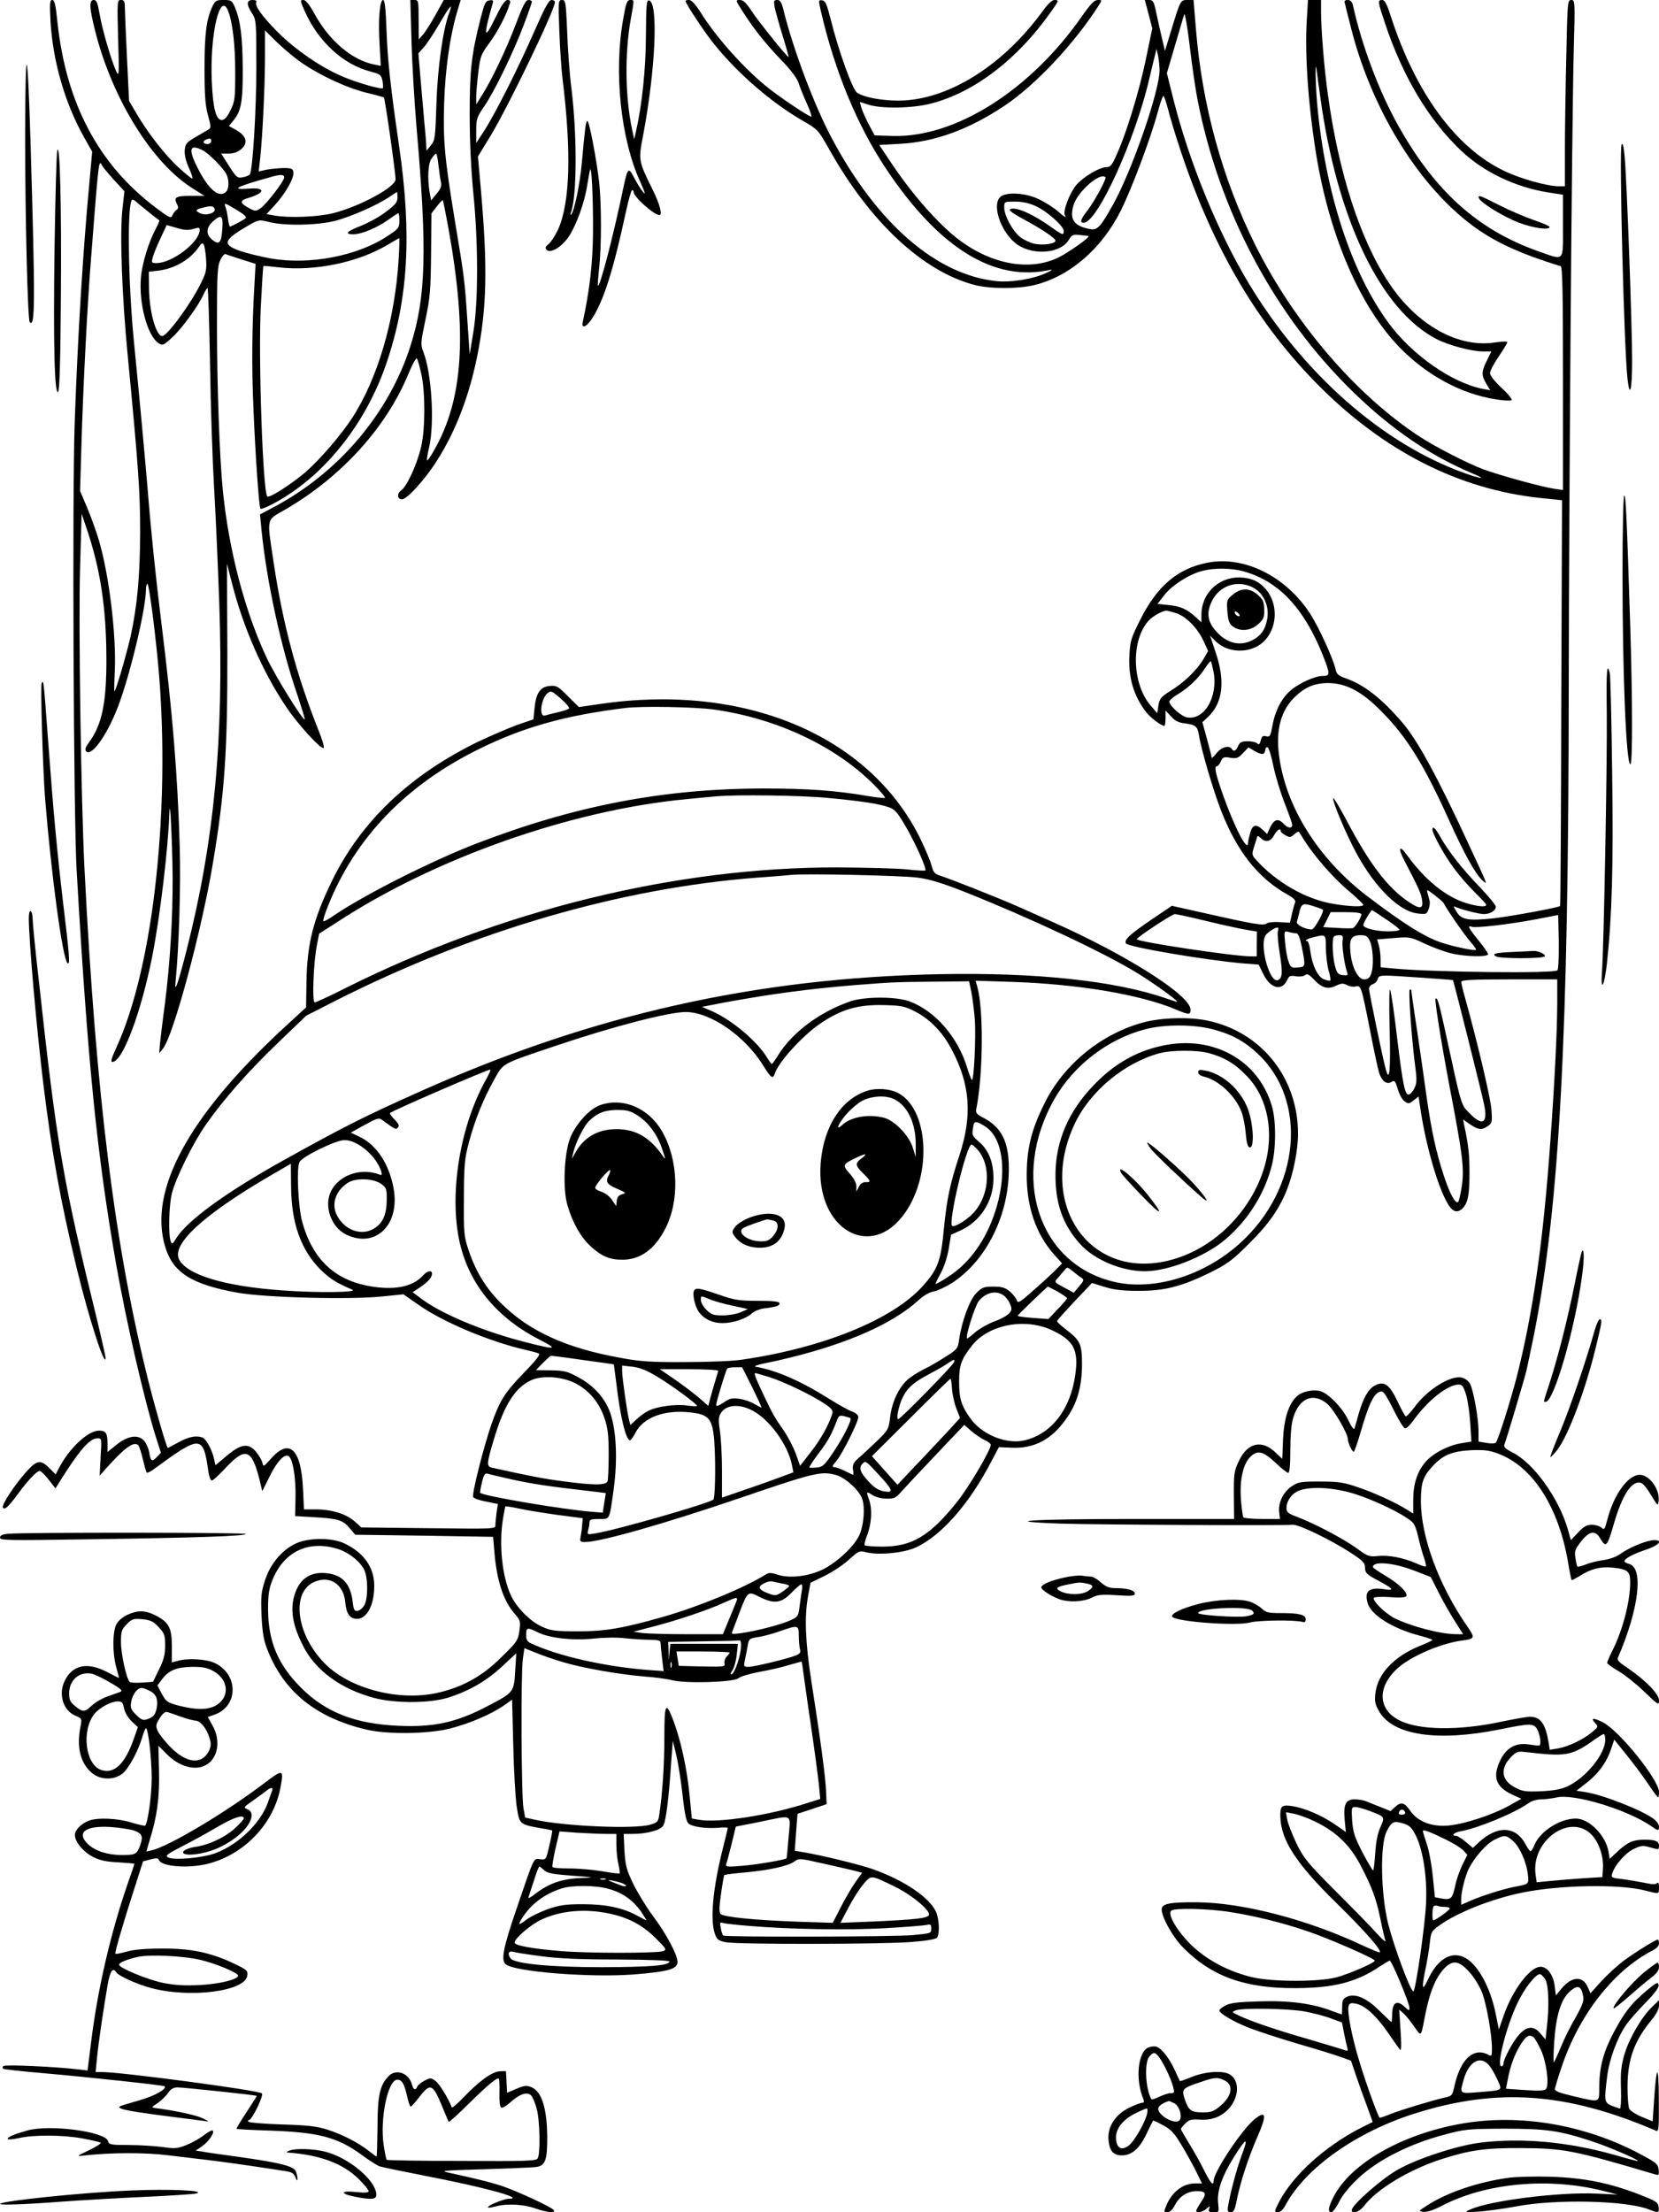 <?xml version="1.0" standalone="no"?>
<!DOCTYPE svg PUBLIC "-//W3C//DTD SVG 20010904//EN"
 "http://www.w3.org/TR/2001/REC-SVG-20010904/DTD/svg10.dtd">
<svg version="1.0" xmlns="http://www.w3.org/2000/svg"
 width="864pt" height="1152pt" viewBox="0 0 864 1152"
 preserveAspectRatio="xMidYMid meet">

<g transform="translate(0,1152) scale(0.1,-0.1)"
fill="#000000" stroke="none">
<path d="M263 11408 c13 -211 76 -428 176 -605 l41 -73 -14 -157 c-34 -360
-61 -802 -77 -1252 -13 -376 -6 -2051 10 -2331 59 -1021 106 -1483 207 -2060
53 -300 148 -711 208 -900 l24 -75 -21 -22 c-25 -28 -33 -23 -40 25 -4 21 -16
48 -28 61 -31 33 -86 24 -144 -24 l-45 -36 0 40 c0 59 -8 71 -45 71 -57 0
-156 -93 -209 -197 l-16 -31 -35 35 c-43 43 -64 39 -117 -20 -60 -67 -131
-174 -123 -187 9 -15 28 2 78 70 52 71 98 120 114 120 6 0 28 -21 47 -46 l35
-45 14 23 c107 172 163 238 204 238 23 0 23 0 17 -97 l-5 -98 26 30 c102 115
152 152 175 129 5 -5 16 -38 24 -73 8 -34 17 -66 20 -69 4 -3 19 4 34 15 248
182 260 182 287 -9 4 -27 12 -48 18 -48 6 0 40 31 76 70 99 105 132 93 171
-59 l16 -66 40 80 c43 86 85 125 104 95 19 -30 31 -117 29 -210 l-2 -95 104
-6 c120 -7 146 -15 182 -59 l27 -32 359 -5 359 -6 7 -81 c12 -147 47 -253 105
-319 30 -35 32 -40 25 -89 -7 -50 -12 -58 -94 -138 -100 -100 -205 -157 -335
-186 -204 -44 -457 23 -586 155 -150 153 -175 375 -49 425 79 32 148 -15 157
-106 5 -61 24 -88 62 -88 51 0 89 73 89 170 1 98 -55 176 -158 224 -66 30
-188 29 -253 -3 -71 -34 -131 -106 -158 -191 -20 -61 -22 -85 -18 -183 4 -84
11 -127 28 -171 85 -223 252 -359 515 -422 110 -27 325 -24 440 5 100 26 211
73 278 119 l44 31 6 -237 c3 -130 11 -274 18 -319 14 -93 14 -93 123 -113 33
-5 60 -11 62 -12 1 -2 -5 -37 -15 -78 -17 -75 -17 -75 -47 -72 -37 4 -28 22
-124 -258 -70 -205 -82 -268 -56 -289 46 -39 440 -70 664 -53 177 14 226 27
230 61 5 33 -56 149 -129 246 -33 44 -78 118 -101 165 -36 74 -41 96 -46 173
l-4 87 45 0 c75 0 146 19 161 43 14 22 29 138 42 337 l8 105 18 -75 c10 -41
25 -136 33 -210 11 -100 20 -138 32 -147 22 -17 94 -26 154 -21 27 3 49 2 49
-1 0 -4 -11 -49 -24 -101 -53 -209 -69 -375 -43 -450 10 -30 18 -36 57 -44 62
-12 806 -11 964 1 88 7 131 15 137 24 14 23 10 99 -7 135 -36 75 -164 161
-324 219 -70 25 -271 74 -368 90 l-43 7 7 96 c4 54 7 97 8 97 0 0 35 11 76 25
l75 25 -3 67 c-2 69 -30 278 -78 583 -30 195 -35 329 -16 431 l13 72 74 36
c41 20 98 58 127 85 50 45 55 47 88 38 63 -17 199 -4 260 25 133 61 279 228
393 448 l39 74 71 -3 c114 -4 203 43 277 147 59 81 84 167 85 284 0 110 -8
127 -86 187 -24 18 -44 37 -44 41 0 4 41 50 91 103 l91 96 64 -20 c47 -15 93
-21 174 -21 136 -1 225 21 375 94 92 46 116 63 205 152 102 101 157 180 197
280 34 86 58 208 58 292 0 293 -193 533 -475 590 -94 19 -237 15 -330 -10
-219 -59 -414 -218 -514 -419 -68 -136 -93 -232 -94 -372 -1 -168 47 -309 142
-417 l42 -47 -28 -29 c-15 -16 -67 -64 -115 -106 -76 -68 -87 -75 -93 -57 -3
11 -20 32 -36 46 -25 20 -41 25 -86 25 -49 0 -59 -4 -88 -33 -35 -35 -76 -147
-90 -242 -7 -49 -8 -51 -78 -95 -39 -25 -84 -50 -99 -57 -15 -7 -49 -26 -74
-44 -56 -38 -99 -122 -109 -214 -7 -57 -10 -63 -69 -120 -34 -33 -77 -73 -95
-88 -26 -23 -32 -35 -29 -58 3 -16 3 -29 1 -29 -2 0 -21 9 -43 20 -22 11 -47
20 -55 20 -13 0 -11 7 11 32 31 38 114 203 114 229 0 10 -13 21 -31 28 -18 6
-70 35 -118 65 -153 96 -275 149 -386 169 -11 2 7 9 40 16 374 76 659 193 808
330 26 24 57 42 80 46 21 4 63 24 95 44 180 117 298 356 296 601 -1 138 -40
212 -136 261 -31 16 -37 24 -34 42 36 175 39 522 6 637 l-9 33 187 -6 c345
-11 670 -66 854 -143 71 -30 78 -30 78 -1 0 74 -338 288 -725 459 -49 22 -130
58 -180 80 -100 44 -340 139 -396 157 -32 10 -38 18 -48 55 -6 24 -34 89 -61
145 -268 535 -916 805 -1665 695 l-110 -16 -57 56 c-51 52 -60 57 -94 54 -50
-4 -72 -36 -80 -114 l-6 -60 -82 -28 c-44 -16 -135 -55 -201 -86 -358 -173
-615 -417 -765 -725 -99 -202 -131 -331 -134 -530 l-2 -131 -110 -101 c-503
-464 -714 -853 -623 -1148 41 -133 138 -194 378 -237 142 -25 582 -37 754 -19
l108 11 79 -55 c127 -90 373 -193 560 -235 30 -7 61 -15 67 -19 8 -4 -19 -39
-77 -98 -103 -107 -126 -144 -170 -268 -39 -111 -103 -363 -96 -380 2 -7 32
-18 66 -24 l63 -13 -7 -45 c-3 -25 -6 -55 -6 -66 0 -19 -6 -19 -349 -15 l-349
4 -36 32 c-44 39 -120 62 -202 62 l-61 0 -5 108 c-10 207 -71 265 -167 156
-38 -43 -39 -44 -45 -20 -3 13 -18 38 -32 55 -40 48 -78 43 -152 -19 l-60 -50
-7 32 c-10 47 -41 104 -60 112 -33 12 -71 5 -124 -24 -30 -17 -56 -30 -57 -30
-6 0 -63 197 -99 339 -177 705 -275 1489 -335 2676 -18 361 -32 1282 -23 1570
l8 280 27 -80 c71 -210 101 -409 102 -670 1 -237 -23 -350 -92 -443 -18 -25
-21 -37 -13 -45 30 -30 120 102 175 259 63 177 136 491 136 585 0 16 4 29 8
29 9 0 48 -311 62 -495 25 -334 20 -682 -15 -1020 -38 -370 -113 -692 -209
-900 -25 -54 -31 -75 -21 -75 54 0 151 261 209 556 41 211 82 561 88 739 3
102 15 -142 17 -330 1 -209 -13 -449 -40 -660 -12 -88 -23 -182 -26 -210 l-4
-50 20 25 c54 67 202 617 260 967 62 370 76 583 75 1103 l-2 455 28 -110 c57
-221 157 -452 277 -631 62 -95 192 -236 199 -218 3 6 -9 47 -27 90 -115 289
-186 554 -234 875 -36 240 -41 217 63 277 290 169 523 425 638 703 20 49 40
86 45 82 4 -4 14 -40 23 -80 21 -95 21 -281 0 -376 -20 -90 -74 -209 -104
-230 -24 -17 -22 -47 4 -47 26 0 122 106 182 202 98 154 168 338 210 547 49
249 54 454 19 856 l-16 180 67 110 c94 156 334 654 334 694 0 6 -8 11 -18 11
-14 0 -35 -40 -91 -167 -82 -187 -198 -418 -260 -515 l-41 -63 0 65 c0 60 3
70 41 125 54 78 157 291 208 429 23 60 41 113 41 117 0 5 -8 9 -18 9 -14 0
-29 -28 -66 -127 -51 -133 -124 -287 -176 -369 l-30 -48 0 40 c0 21 5 79 11
128 10 82 14 93 56 150 42 56 90 147 107 204 6 17 3 22 -11 22 -13 0 -31 -26
-63 -92 -60 -124 -64 -99 -14 75 5 15 1 18 -17 15 -21 -3 -26 -15 -46 -93 -48
-189 -57 -269 -57 -500 0 -143 7 -287 19 -410 26 -260 26 -569 0 -725 l-19
-115 -12 175 c-14 210 -15 221 -65 520 -54 329 -62 418 -56 615 6 174 29 340
66 468 l20 67 -44 0 -44 0 -42 -76 c-23 -42 -53 -88 -65 -103 l-23 -26 -1 103
c0 98 -1 102 -21 102 l-22 0 6 -212 c3 -117 15 -319 26 -448 56 -643 50 -886
-31 -1140 -112 -352 -373 -660 -709 -839 l-75 -40 8 -83 c27 -267 101 -607
184 -849 24 -72 43 -133 41 -135 -8 -9 -151 221 -196 316 -115 242 -200 566
-231 880 -17 176 -30 539 -30 857 0 264 2 307 17 338 9 20 22 34 27 32 6 -3
44 -15 84 -28 l73 -23 -5 -91 c-14 -232 -16 -449 -6 -665 10 -244 29 -512 36
-519 6 -6 69 24 129 62 235 147 431 406 530 703 111 329 130 666 64 1119 -46
316 -60 448 -66 603 -4 116 -9 162 -18 162 -18 0 -26 -106 -18 -234 l6 -109
-34 7 c-114 22 -234 123 -310 262 -28 51 -47 74 -59 74 -18 0 -17 -4 6 -56 71
-161 202 -281 345 -317 49 -13 54 -17 61 -48 3 -19 4 -36 2 -38 -8 -8 -134 28
-209 60 -108 45 -245 138 -339 232 -84 85 -122 139 -111 157 3 6 -5 10 -19 10
-33 0 -34 -23 -3 -70 21 -34 22 -43 22 -280 0 -223 -19 -535 -34 -558 -3 -5
-19 -12 -36 -15 -28 -6 -33 -2 -72 58 l-41 65 38 0 c26 0 48 8 66 23 37 32 28
69 -25 99 l-39 22 24 29 c40 48 49 99 48 272 -1 163 -12 250 -41 318 -15 34
-19 37 -58 37 -39 0 -44 -3 -59 -34 -31 -66 -41 -140 -41 -321 0 -141 4 -194
18 -245 15 -53 16 -66 5 -73 -7 -4 -38 -22 -68 -40 -50 -29 -55 -36 -58 -70
-2 -24 6 -57 22 -92 14 -30 21 -55 17 -55 -4 0 -35 25 -69 56 -69 62 -161 180
-221 282 l-39 67 -11 228 c-6 125 -11 243 -11 262 0 28 -4 35 -20 35 -20 0
-20 -4 -15 -202 6 -189 5 -201 -10 -169 -26 58 -73 218 -86 296 -11 61 -16 75
-31 75 -26 0 -23 -44 12 -179 91 -345 293 -669 500 -800 l65 -41 -72 0 c-77 0
-90 -7 -72 -42 9 -17 9 -24 -3 -32 -8 -6 -17 -19 -21 -29 -6 -16 -18 -10 -89
44 -296 224 -464 542 -509 964 -9 90 -15 115 -27 115 -13 0 -14 -16 -9 -112z
m925 55 c23 -58 37 -174 37 -318 0 -140 -2 -153 -25 -200 -17 -35 -31 -50 -45
-50 -30 0 -46 61 -52 200 -11 244 43 476 85 368z m1152 -8 c-33 -87 -61 -286
-67 -472 -6 -181 -7 -193 -29 -220 l-23 -28 -1 25 c0 14 -5 69 -10 123 -5 54
-14 157 -20 228 l-11 131 29 33 c16 18 53 74 82 124 52 90 71 111 50 56z
m-791 -246 c90 -68 247 -144 356 -171 50 -12 92 -24 94 -25 6 -4 61 -390 61
-427 0 -40 -184 -140 -324 -176 -81 -20 -230 -26 -309 -12 l-39 7 46 50 c55
61 98 138 94 168 -3 19 -9 22 -53 22 -27 -1 -68 -5 -89 -9 l-39 -9 7 59 c13
115 25 371 26 522 l0 154 51 -51 c28 -28 81 -74 118 -102z m-449 -424 c0 -8
-9 -15 -20 -15 -22 0 -27 15 -7 23 21 9 27 7 27 -8z m-42 -49 c31 -17 105 -91
121 -123 15 -29 14 -76 -1 -91 -36 -36 -91 9 -148 122 -52 102 -43 129 28 92z
m1225 -73 c4 -32 9 -72 13 -89 5 -24 0 -37 -23 -64 l-28 -34 -7 40 c-13 75 -9
154 10 179 9 14 20 25 23 25 3 0 9 -26 12 -57z m-1753 -2 c0 -4 27 -37 59 -73
l59 -64 -10 -90 c-15 -127 -3 -454 27 -764 56 -581 65 -712 65 -923 -1 -224
-15 -381 -49 -537 -21 -94 -78 -290 -85 -290 -2 0 -1 49 2 109 8 186 -30 501
-84 681 -14 47 -42 123 -61 169 l-36 84 7 236 c8 286 31 742 51 986 33 429 39
485 47 485 4 0 8 -4 8 -9z m950 -65 c0 -19 -88 -133 -121 -159 -24 -17 -29
-18 -56 -4 -55 29 -58 42 -10 56 87 26 92 55 7 49 -105 -8 -74 9 110 60 51 15
70 14 70 -2z m590 -105 c0 -24 -11 -37 -60 -74 -32 -25 -91 -57 -130 -73 -75
-29 -88 -44 -40 -44 43 0 122 33 180 74 28 20 52 36 55 36 3 0 5 -18 5 -39 0
-37 -4 -42 -60 -79 -156 -105 -407 -153 -609 -118 -52 9 -124 27 -160 39 -96
34 -89 56 41 132 56 32 57 32 109 19 81 -21 250 -18 345 6 83 22 217 81 281
124 21 14 39 26 40 26 2 0 3 -13 3 -29z m-1358 -24 c11 -10 102 -84 117 -94 3
-2 -5 -20 -16 -41 -37 -67 -73 -183 -79 -256 -12 -136 34 -307 93 -344 20 -13
26 -10 73 34 51 48 135 164 161 223 8 17 17 31 20 31 3 0 9 -179 13 -397 3
-219 13 -508 21 -643 8 -135 20 -406 27 -603 24 -710 -26 -1240 -172 -1812
-46 -179 -63 -225 -55 -150 17 174 27 489 21 695 -11 374 -36 688 -96 1170
-29 236 -53 466 -70 680 -13 158 -47 524 -71 765 -33 327 -38 755 -9 755 5 0
15 -6 22 -13z m1623 -133 c100 -555 78 -895 -76 -1162 -17 -30 -32 -52 -35
-49 -2 2 2 33 11 68 29 127 13 388 -31 499 -14 35 -13 47 12 166 24 114 27
153 29 341 l2 212 28 36 c15 20 29 34 31 32 2 -2 15 -66 29 -143z m-1101 92
c41 -25 53 -36 43 -44 -13 -10 -73 -42 -80 -42 -2 0 -7 19 -10 43 -3 24 -9 51
-13 60 -8 23 -5 22 60 -17z m-116 6 c7 -21 -44 -37 -74 -23 -31 14 -27 20 18
31 39 9 50 8 56 -8z m40 -102 c-5 -75 -16 -87 -51 -60 -35 28 -35 62 0 95 45
41 56 34 51 -35z m-151 -2 c27 8 33 8 33 -5 0 -63 -141 -172 -224 -173 -26 0
-28 2 -21 27 3 15 21 60 40 100 l33 71 53 -15 c39 -12 60 -13 86 -5z m1069
-160 c-19 -313 -109 -621 -243 -826 -58 -89 -168 -216 -241 -280 -77 -65 -190
-138 -200 -127 -23 22 -47 717 -34 983 6 118 12 215 14 217 2 1 37 -2 78 -7
186 -22 415 25 570 118 30 18 57 33 59 34 2 0 1 -51 -3 -112z m-1003 5 c4 -51
1 -70 -19 -112 -48 -106 -182 -291 -209 -291 -32 0 -67 125 -69 245 l-1 90 52
6 c85 11 166 59 210 125 21 33 29 19 36 -63z m1851 -2294 c26 -23 44 -45 39
-49 -4 -4 -30 -13 -58 -19 -27 -7 -58 -14 -67 -17 -34 -10 -19 95 16 118 17
12 20 10 70 -33z m795 -54 c327 -46 636 -192 835 -394 33 -33 58 -63 55 -66
-3 -2 -41 2 -85 9 -166 29 -316 40 -549 40 -521 -1 -980 -89 -1495 -287 -235
-91 -590 -270 -748 -379 -24 -17 -46 -28 -48 -25 -3 3 7 36 22 74 143 361 411
639 798 827 227 111 443 171 751 209 84 11 364 6 464 -8z m591 -460 c170 -16
265 -30 317 -48 32 -10 45 -24 90 -101 50 -85 111 -222 102 -229 -2 -2 -47 0
-99 6 -52 5 -212 9 -355 10 -843 2 -1751 -221 -2567 -629 -81 -41 -153 -74
-159 -74 -15 0 -6 215 12 301 l11 57 92 59 c511 335 1224 586 1826 642 63 6
131 13 150 14 97 10 452 5 580 -8z m468 -415 c63 -8 125 -27 250 -76 338 -135
714 -311 893 -420 81 -49 209 -141 209 -150 0 -2 -26 6 -57 17 -266 92 -678
136 -1183 126 -962 -20 -1814 -213 -2705 -612 -288 -129 -390 -180 -710 -358
-295 -164 -500 -313 -557 -405 -19 -31 -22 -33 -29 -16 -13 34 -9 188 6 249
20 80 110 262 176 357 95 135 219 276 373 424 l151 145 155 79 c716 362 1479
585 2195 640 77 5 156 12 175 14 66 8 575 -3 658 -14z m281 -597 c6 -32 14
-96 18 -143 6 -96 -5 -327 -16 -313 -4 4 -15 33 -24 63 -49 161 -168 297 -302
346 -70 25 -230 25 -305 0 -161 -55 -306 -163 -380 -285 -14 -22 -27 -41 -30
-41 -3 0 -13 13 -23 29 -50 86 -183 198 -288 245 l-53 23 114 22 c238 44 438
71 680 91 204 16 211 16 411 18 l186 2 12 -57z m-294 -100 c80 -41 146 -110
194 -203 94 -180 105 -340 38 -545 -51 -155 -66 -229 -82 -391 -15 -162 -32
-205 -110 -292 -157 -174 -520 -322 -945 -383 -47 -7 -179 -12 -295 -12 -173
-1 -232 3 -333 22 -284 51 -477 139 -623 285 -76 75 -130 162 -167 271 -26 77
-27 88 -26 275 1 176 3 204 26 291 32 119 73 221 130 324 51 91 32 81 319 178
302 102 592 177 681 177 129 -1 308 -125 403 -279 40 -65 50 -72 60 -42 18 58
138 191 230 256 112 78 202 105 340 101 89 -2 107 -6 160 -33z m1555 -94 c97
-26 160 -61 229 -125 264 -245 223 -702 -89 -986 -187 -171 -450 -252 -658
-203 -395 93 -542 546 -310 953 100 175 279 312 472 362 101 27 258 26 356 -1z
m-3789 -261 c-141 -251 -197 -622 -131 -872 55 -209 198 -375 415 -485 95 -48
79 -51 -75 -11 -218 55 -437 146 -543 225 l-48 36 38 25 c43 29 63 52 63 71 0
20 -25 16 -46 -8 -51 -57 -138 -77 -258 -60 -196 28 -316 137 -372 338 -21 76
-31 282 -14 312 15 29 187 113 233 114 67 2 167 -82 192 -162 6 -20 4 -23 -10
-17 -94 36 -208 -2 -250 -85 -40 -77 -1 -190 78 -228 153 -74 281 51 247 240
-23 128 -89 227 -177 269 l-46 22 72 40 c68 37 74 39 94 24 67 -49 68 -49 79
-38 9 9 5 19 -17 42 -16 16 -27 32 -24 34 16 14 501 224 522 226 4 0 -6 -24
-22 -52z m2611 -252 c75 -58 98 -205 59 -371 -43 -180 -138 -325 -266 -406
-32 -21 -61 -37 -62 -35 -2 1 10 27 27 57 17 32 34 83 41 127 l12 72 46 21
c105 46 174 152 175 269 1 85 -24 150 -74 193 -36 30 -39 37 -33 70 5 33 8 37
27 31 11 -4 33 -16 48 -28z m-48 -116 c73 -88 57 -250 -35 -337 -38 -35 -88
-64 -100 -57 -23 14 74 424 101 424 4 0 20 -14 34 -30z m-3578 -188 c1 -190
51 -331 153 -433 49 -48 80 -68 166 -105 32 -14 -181 -17 -360 -4 -304 21
-503 81 -543 163 -38 80 132 235 483 439 55 32 100 58 100 58 0 0 0 -53 1
-118z m472 11 c25 -19 27 -26 26 -85 -1 -79 -24 -125 -76 -151 -64 -32 -146 1
-183 74 -31 58 -7 129 57 170 43 27 135 23 176 -8z m3602 -455 c15 -13 34 -27
43 -33 14 -9 12 -14 -13 -44 l-28 -33 -51 28 c-51 27 -51 28 -33 48 10 12 25
29 33 38 18 22 16 22 49 -4z m-80 -105 c27 -16 49 -31 47 -35 -1 -3 -23 -29
-50 -57 l-47 -50 -80 6 c-44 3 -80 8 -80 11 0 5 152 150 157 152 2 0 25 -12
53 -27z m-284 -18 c12 -8 27 -28 34 -45 11 -27 10 -33 -5 -50 -10 -11 -44 -30
-76 -41 -32 -12 -76 -37 -98 -55 -21 -19 -41 -34 -44 -34 -13 0 40 170 61 196
37 44 90 56 128 29z m259 -185 c108 -52 133 -102 115 -229 -25 -180 -123 -307
-262 -341 -92 -23 -218 26 -280 108 -51 69 -63 107 -63 197 0 86 11 116 67
188 88 111 281 147 423 77z m-2450 -152 c88 -12 161 -22 162 -23 0 0 6 -45 13
-100 20 -172 50 -295 71 -295 5 0 18 18 29 40 41 79 150 120 284 105 89 -9
111 -30 122 -111 12 -84 11 -331 -1 -343 -20 -19 -499 -157 -614 -176 -43 -7
-44 -7 -38 16 4 13 7 32 7 42 0 14 9 17 49 17 59 0 54 -9 77 155 21 153 14
303 -17 395 -28 80 -86 145 -171 190 -53 29 -71 33 -139 34 l-78 1 37 38 c20
20 39 37 42 37 3 0 77 -9 165 -22z m1935 -9 c0 -13 -280 -299 -292 -299 -12 0
3 73 24 115 25 49 55 76 138 120 36 19 79 43 95 55 35 23 35 23 35 9z m-1547
-78 c76 -46 206 -141 207 -152 0 -3 -24 -2 -52 2 -62 8 -157 -5 -202 -28 -17
-8 -45 -29 -62 -45 l-31 -29 -6 23 c-11 41 -37 226 -37 257 l0 30 53 -6 c37
-4 74 -18 130 -52z m495 -56 c28 -58 50 -105 48 -105 -3 0 -20 9 -39 20 -18
11 -53 23 -78 26 -37 5 -50 2 -81 -20 -28 -18 -38 -21 -38 -11 0 14 48 173 57
188 2 4 21 7 41 7 l37 0 53 -105z m-178 87 c0 -5 -7 -28 -15 -53 -7 -24 -19
-63 -25 -87 l-11 -43 -52 45 c-29 24 -85 67 -126 95 l-75 51 152 0 c84 0 152
-4 152 -8z m266 -33 c77 -24 226 -96 292 -141 35 -24 42 -34 36 -51 -17 -56
-60 -133 -111 -198 l-56 -72 -22 62 c-13 34 -40 87 -61 118 -50 72 -56 82
-103 180 -41 85 -56 123 -48 123 3 0 36 -10 73 -21z m-1010 -32 c71 -36 126
-102 152 -182 18 -53 22 -89 22 -189 0 -69 -3 -131 -6 -140 -8 -21 -72 -21
-229 0 -101 13 -174 27 -372 71 -30 7 -29 20 8 144 54 182 110 271 194 311 57
27 162 20 231 -15z m1962 -28 c1 -28 12 -74 22 -102 l20 -51 -23 -25 c-12 -14
-58 -64 -103 -111 -44 -47 -107 -114 -140 -148 l-60 -64 -66 74 -67 75 202
201 c111 111 204 202 207 202 3 0 6 -23 8 -51z m-1050 -109 c93 -42 196 -181
217 -292 l7 -35 -89 -33 c-48 -18 -132 -47 -185 -65 l-98 -34 0 142 c0 78 -5
171 -11 207 -7 47 -7 70 2 86 24 46 88 56 157 24z m521 -45 c8 -9 -34 -95 -85
-171 -48 -73 -58 -82 -89 -86 -20 -2 -37 -2 -40 0 -2 2 20 36 50 76 49 64 67
98 96 175 8 19 14 22 37 16 15 -4 29 -8 31 -10z m697 -113 c19 -8 34 -20 34
-25 0 -28 -113 -219 -174 -296 -144 -180 -235 -234 -388 -235 -48 0 -90 3 -94
7 -4 3 1 24 10 47 25 62 30 138 13 188 -17 47 -16 48 19 25 14 -9 46 -17 70
-17 40 -1 49 3 76 34 17 19 98 106 181 193 l149 157 35 -31 c20 -17 51 -38 69
-47z m-548 -183 c73 -79 78 -94 25 -85 -28 5 -50 19 -80 52 -44 47 -52 71 -31
92 16 16 16 17 86 -59z m-1908 -24 c101 -22 183 -35 420 -62 l65 -8 -8 -51 -8
-51 -52 4 c-152 12 -567 82 -586 99 -2 1 2 26 9 54 9 40 16 50 29 46 9 -3 68
-17 131 -31z m1684 24 c49 -14 122 -80 137 -126 15 -47 7 -138 -16 -188 -28
-59 -113 -138 -186 -176 -76 -38 -176 -50 -240 -29 -33 11 -45 11 -61 1 -110
-69 -348 -167 -532 -220 -211 -60 -301 -76 -446 -76 -121 0 -141 3 -187 24
-62 27 -136 103 -164 167 -45 100 -61 266 -39 398 5 32 11 60 12 62 2 1 35 -4
73 -12 39 -9 129 -23 200 -33 l130 -17 -3 -34 c-1 -19 -5 -47 -8 -62 -5 -25
-3 -28 23 -28 80 0 420 97 818 233 378 129 412 137 489 116z m-2598 -384 c57
-17 117 -63 140 -108 20 -38 22 -143 3 -183 -8 -16 -24 -30 -35 -32 -18 -3
-22 3 -27 45 -11 96 -54 143 -139 151 -89 9 -147 -37 -169 -132 -16 -72 -1
-147 48 -244 65 -131 197 -227 372 -274 110 -29 290 -28 386 2 108 34 199 87
280 162 l74 69 -6 -93 c-6 -110 -8 -112 -145 -183 -162 -85 -279 -110 -462
-102 -226 10 -378 69 -508 198 -120 120 -171 240 -172 409 0 75 5 107 22 150
58 148 186 211 338 165z m2317 -181 c20 -3 37 -9 37 -13 0 -3 -16 -17 -34 -29
-32 -22 -38 -23 -71 -11 -54 20 -62 35 -28 53 15 8 35 13 43 11 8 -2 32 -7 53
-11z m103 -36 c-3 -18 -8 -56 -12 -85 -6 -49 -9 -53 -48 -71 -45 -21 -182 -57
-260 -67 -45 -6 -48 -5 -41 12 4 10 21 54 37 98 42 109 43 110 102 80 77 -39
115 -34 167 20 24 25 48 45 52 45 5 0 7 -15 3 -32z m-340 -55 c-4 -10 -21 -53
-39 -95 l-32 -78 -186 0 c-102 0 -207 3 -233 6 l-47 7 108 28 c122 32 281 85
363 123 66 30 74 31 66 9z m324 -180 c0 -27 3 -58 6 -70 5 -18 1 -25 -22 -34
-46 -18 -217 -59 -245 -59 -26 0 -27 2 -19 38 4 20 11 53 14 73 6 35 9 37 54
44 26 4 76 17 112 30 97 34 100 33 100 -22z m-1362 18 c61 -31 182 -45 292
-34 55 6 124 7 165 2 39 -4 96 -8 128 -8 52 -1 57 -3 58 -23 0 -13 4 -49 8
-82 l7 -58 -85 6 c-225 18 -462 72 -603 137 -22 10 -28 19 -28 46 0 38 7 40
58 14z m1061 -73 c0 -46 -32 -141 -48 -146 -9 -3 -8 3 4 21 9 14 19 51 22 81
l6 56 -176 0 -176 0 -4 -42 -4 -43 -1 47 -2 48 183 3 c100 1 185 3 190 5 4 1
7 -13 6 -30z m-925 -84 c100 -30 282 -62 418 -74 57 -4 124 -13 150 -20 72
-18 321 -10 344 11 11 9 60 24 111 33 50 9 120 25 154 36 35 10 64 18 64 17 1
-1 7 -40 13 -87 6 -47 25 -175 41 -285 16 -110 32 -232 36 -271 l7 -72 -64
-20 c-197 -65 -471 -107 -570 -88 l-35 6 -12 124 c-13 134 -45 283 -84 386
-40 104 -47 91 -47 -87 0 -144 -10 -291 -26 -400 -6 -40 -9 -44 -48 -55 -82
-24 -445 -8 -596 25 l-55 12 -9 50 c-11 63 -14 701 -3 776 l8 56 61 -24 c33
-14 97 -36 142 -49z m866 50 c0 -3 -7 -13 -16 -21 -8 -9 -13 -24 -11 -35 5
-18 -1 -18 -116 -16 l-122 3 -6 38 -6 37 139 0 c76 0 138 -3 138 -6z m-303
-76 c-3 -7 -5 -2 -5 12 0 14 2 19 5 13 2 -7 2 -19 0 -25z m610 -885 c-5 -59
-9 -109 -11 -110 -8 -8 -155 -33 -230 -39 -84 -7 -88 -6 -83 12 4 10 16 58 28
105 l21 87 121 24 c182 37 164 47 154 -79z m-949 17 l52 0 0 -57 c0 -32 5 -78
11 -102 5 -24 8 -45 6 -47 -2 -2 -41 3 -88 11 -46 8 -123 15 -171 15 -48 0
-89 3 -91 8 -2 4 5 47 16 96 l21 89 95 -7 c53 -3 120 -6 149 -6z m1128 -154
c60 -13 130 -30 157 -36 l47 -12 -35 -49 c-19 -27 -53 -85 -76 -130 l-42 -82
-186 6 c-221 8 -381 24 -398 40 -8 9 -8 35 2 105 7 51 15 95 17 98 3 2 54 9
114 14 119 11 218 33 249 55 27 19 26 19 151 -9z m-1452 -35 c17 -16 45 -21
151 -29 102 -7 115 -9 60 -11 -113 -2 -184 -26 -260 -85 -21 -17 -36 -24 -33
-16 3 8 16 48 29 88 12 39 25 72 28 72 3 0 14 -9 25 -19z m1825 -85 c87 -42
187 -124 179 -148 -6 -17 -67 -24 -287 -34 l-174 -7 42 80 c23 44 58 99 78
122 41 48 37 48 162 -13z m-1506 37 c-7 -2 -19 -2 -25 0 -7 3 -2 5 12 5 14 0
19 -2 13 -5z m70 -14 c20 -5 37 -14 37 -19 0 -5 -15 -3 -32 4 -18 7 -40 16
-48 19 -27 10 4 7 43 -4z m-54 -35 c73 -20 126 -58 168 -116 18 -27 31 -48 29
-48 -2 0 -23 11 -47 24 -74 41 -163 60 -284 60 -93 0 -121 -5 -183 -26 -40
-15 -88 -38 -107 -52 -43 -33 -50 -33 -28 2 46 75 117 129 208 158 56 18 178
17 244 -2z m6 -129 c98 -21 170 -59 240 -128 54 -54 58 -60 40 -67 -28 -12
-397 -12 -535 0 -149 12 -240 29 -240 44 0 22 85 95 142 121 101 46 226 57
353 30z m725 -64 c216 -18 512 -23 709 -12 107 6 204 14 217 17 21 5 24 2 24
-19 0 -25 -2 -25 -97 -34 -109 -9 -978 -11 -987 -2 -3 3 -9 20 -12 38 -6 30
-5 33 12 27 10 -3 71 -10 134 -15z m-1080 -158 c88 -12 206 -17 397 -17 175
-1 272 -5 270 -11 -7 -21 -101 -28 -352 -29 -269 0 -459 18 -477 47 -16 24 -9
40 15 33 12 -4 78 -14 147 -23z"/>
<path d="M4520 5841 c-137 -42 -230 -185 -246 -377 -28 -346 265 -516 442
-256 141 205 118 542 -42 622 -41 20 -107 25 -154 11z m139 -46 c69 -35 112
-128 110 -239 l0 -61 -15 48 c-19 63 -94 141 -149 156 -77 21 -171 6 -216 -35
-37 -34 -30 -6 13 47 24 29 63 63 87 76 51 27 127 31 170 8z m-171 -306 c-36
-27 -35 -38 7 -79 41 -40 43 -47 13 -46 -14 1 -27 -8 -35 -24 l-13 -25 0 27
c0 18 -13 42 -35 67 -39 43 -37 49 34 82 49 24 62 23 29 -2z"/>
<path d="M3125 5765 c-55 -19 -128 -100 -156 -172 -31 -81 -39 -265 -14 -348
26 -91 69 -167 120 -214 57 -53 100 -71 166 -71 93 0 167 53 222 158 77 146
71 359 -14 509 -70 123 -204 180 -324 138z m199 -56 c56 -38 101 -99 126 -177
17 -50 17 -54 2 -32 -67 97 -141 140 -241 140 -97 0 -171 -42 -216 -125 l-17
-30 7 30 c11 52 56 142 83 168 44 42 83 57 148 57 51 0 68 -5 108 -31z m-153
-307 c-19 -36 -12 -49 42 -72 48 -21 50 -23 27 -29 -18 -5 -26 -15 -28 -34
l-3 -28 -22 33 c-13 19 -36 36 -55 42 -17 5 -32 14 -32 21 0 14 70 98 77 91 3
-2 0 -13 -6 -24z"/>
<path d="M3903 5179 c-29 -11 -62 -32 -73 -46 -18 -23 -19 -29 -7 -47 26 -38
65 -59 119 -63 79 -6 130 31 144 103 14 71 -73 95 -183 53z m125 -15 c30 -8
29 -45 -2 -81 -20 -23 -32 -28 -68 -27 -66 1 -123 47 -87 69 15 10 112 44 124
45 6 0 20 -3 33 -6z"/>
<path d="M3615 4800 c-11 -18 5 -88 27 -115 28 -36 70 -55 121 -55 54 0 124
23 153 51 12 11 39 22 60 25 69 9 84 14 84 27 0 9 -29 13 -112 13 -100 0 -123
4 -204 32 -99 34 -119 38 -129 22z m81 -46 c21 -9 74 -24 118 -33 l81 -18 -39
-17 c-21 -9 -63 -16 -93 -16 -47 0 -59 4 -84 29 -16 16 -29 39 -29 50 0 25 -2
25 46 5z"/>
<path d="M6055 6075 c-138 -29 -256 -97 -362 -209 -128 -134 -194 -287 -196
-456 -2 -155 37 -267 128 -368 75 -83 216 -142 339 -142 122 1 312 76 418 166
118 100 206 241 242 387 22 87 22 234 0 307 -70 240 -307 371 -569 315z m240
-39 c79 -21 136 -54 196 -117 117 -118 150 -313 86 -501 -78 -228 -272 -410
-494 -463 -412 -99 -682 297 -486 713 80 169 256 316 440 367 63 17 195 18
258 1z"/>
<path d="M6240 5936 c0 -9 12 -18 28 -22 79 -18 167 -101 198 -185 9 -24 19
-75 22 -114 5 -53 11 -70 22 -70 24 0 17 126 -11 200 -37 99 -130 183 -222
200 -30 6 -37 4 -37 -9z"/>
<path d="M5994 5537 c23 -29 159 -159 260 -248 53 -46 33 -11 -39 69 -54 59
-226 212 -240 212 -3 0 5 -15 19 -33z"/>
<path d="M5839 5412 c5 -9 55 -65 111 -122 103 -107 116 -104 28 7 -70 89
-169 170 -139 115z"/>
<path d="M2913 11358 c3 -90 11 -199 16 -243 48 -387 40 -652 -23 -791 -14
-30 -36 -64 -48 -74 -18 -15 -20 -21 -11 -31 20 -20 76 13 113 66 41 60 85
180 99 275 7 41 13 76 15 78 10 9 18 -251 13 -393 -5 -137 -21 -259 -52 -402
-8 -35 17 -28 45 13 62 92 113 250 181 567 13 59 27 107 31 107 5 0 8 -4 8
-10 0 -25 106 -120 135 -120 16 0 0 60 -34 128 -76 154 -77 156 -52 285 65
344 81 695 31 705 -13 2 -15 -25 -16 -185 -1 -176 -20 -359 -53 -503 l-8 -35
-11 50 c-36 168 -39 397 -7 575 19 105 19 100 -3 100 -16 0 -22 -16 -36 -97
-50 -275 -14 -625 88 -849 26 -58 30 -72 15 -54 -12 14 -32 47 -46 74 -30 58
-34 54 -57 -54 -53 -254 -122 -518 -132 -507 -2 2 1 41 6 88 13 109 13 340 0
454 -14 119 -51 315 -61 315 -8 0 -12 -33 -29 -220 -10 -111 -40 -254 -56
-268 -4 -4 -4 2 0 13 31 85 32 399 2 645 -9 69 -19 200 -22 293 -7 158 -8 167
-27 167 -19 0 -20 -5 -14 -162z"/>
<path d="M3570 11515 c0 -10 66 -113 118 -184 121 -165 318 -340 495 -441 76
-44 78 -46 134 -145 213 -381 489 -639 759 -709 80 -21 229 -21 313 0 184 46
349 189 449 389 58 117 155 376 192 513 12 45 25 82 29 82 4 0 15 -33 25 -72
10 -40 38 -134 63 -208 171 -516 404 -912 728 -1235 338 -337 725 -533 1145
-578 l115 -12 -4 -1055 c-1 -580 -4 -1056 -6 -1058 -8 -8 -251 -53 -345 -64
-133 -14 -170 -8 -194 34 -19 31 -19 31 0 23 34 -14 118 -35 142 -35 33 0 62
18 62 38 0 9 -38 55 -83 102 -91 94 -166 190 -206 262 -25 45 -41 60 -41 38 0
-22 64 -137 111 -200 26 -36 75 -92 108 -125 34 -33 61 -63 61 -67 0 -13 -45
-9 -107 10 -105 33 -214 122 -306 250 -39 54 -48 38 -15 -26 75 -144 87 -170
93 -203 10 -53 -8 -57 -68 -16 -109 72 -207 201 -328 432 -35 65 -64 114 -66
109 -5 -16 69 -192 122 -289 97 -178 223 -302 319 -312 43 -5 46 -4 56 22 6
15 8 36 5 46 -3 11 -8 29 -11 40 -5 19 -1 17 37 -12 24 -19 45 -37 47 -41 12
-27 111 -170 139 -201 19 -22 33 -41 30 -43 -7 -7 -119 17 -182 38 -89 31
-191 95 -375 234 -262 197 -435 471 -469 742 -17 131 10 232 81 301 54 53 104
74 176 74 93 -1 175 -44 277 -148 132 -133 221 -277 351 -565 81 -179 139
-284 175 -315 27 -24 31 -33 -66 175 -167 362 -273 557 -354 650 -107 124
-196 193 -288 226 -43 15 -52 23 -57 47 -11 53 -87 220 -133 291 -125 194
-343 303 -533 266 -154 -29 -262 -120 -349 -292 -49 -97 -55 -114 -59 -186 -7
-118 21 -214 86 -299 22 -29 79 -73 96 -73 3 0 6 18 6 40 l0 40 28 -30 c20
-23 39 -33 72 -37 57 -7 66 -15 74 -61 11 -73 76 -294 116 -395 83 -213 195
-353 348 -437 30 -17 41 -29 37 -40 -4 -8 -11 -35 -17 -60 l-10 -45 -54 3
c-31 2 -61 -1 -68 -7 -15 -13 -67 -4 -332 56 l-161 36 -105 -71 c-114 -78
-143 -104 -135 -124 7 -19 416 -88 612 -105 l80 -6 25 -51 c38 -76 98 -89 125
-27 8 19 16 22 44 17 20 -3 41 0 48 6 11 9 20 4 43 -20 42 -46 74 -56 116 -36
29 14 39 15 59 4 13 -7 33 -10 45 -7 28 7 30 1 75 -228 20 -104 42 -205 48
-224 15 -43 40 -60 64 -45 16 10 20 5 33 -39 8 -27 24 -56 36 -63 18 -13 24
-12 46 6 l26 20 7 -48 c33 -234 115 -497 169 -541 23 -20 55 -4 73 37 11 27
16 68 16 152 0 100 -5 146 -29 257 l-4 23 36 -25 c43 -29 61 -31 93 -9 22 16
23 21 18 88 -5 62 -74 354 -136 576 -12 41 -21 80 -21 87 0 10 55 13 250 13
l250 0 0 -122 c0 -142 -14 -421 -36 -723 -37 -520 -90 -891 -175 -1225 -32
-125 -97 -330 -109 -343 -4 -4 -25 -5 -48 -1 l-42 7 0 52 c0 72 -28 225 -46
252 -8 13 -26 26 -40 29 -58 15 -184 -64 -250 -157 -20 -27 -39 -47 -44 -44
-4 3 -24 39 -43 80 -42 87 -68 105 -117 80 -34 -18 -61 -66 -85 -150 -9 -33
-18 -66 -21 -74 -3 -8 -17 11 -33 45 -30 64 -104 139 -146 150 -39 10 -95 -3
-121 -27 -43 -40 -67 -115 -72 -225 l-4 -101 -35 33 c-71 69 -146 52 -191 -44
-25 -53 -27 -67 -26 -180 l1 -122 -526 0 c-526 0 -715 -12 -380 -24 178 -6
1164 -11 1209 -6 31 4 198 -77 303 -145 66 -43 76 -54 76 -80 1 -27 9 -34 67
-65 81 -43 90 -55 35 -46 -80 12 -106 -8 -89 -70 16 -63 131 -135 270 -171 37
-10 68 -20 68 -23 0 -3 -31 -17 -68 -32 -133 -55 -217 -144 -229 -245 -5 -44
-2 -58 20 -96 73 -124 304 -158 627 -93 156 32 176 32 194 4 17 -28 25 -87 11
-88 -6 0 -29 2 -53 6 -67 10 -115 -16 -147 -79 -43 -88 -27 -140 56 -180 l52
-24 -64 -36 c-84 -47 -227 -94 -311 -103 -89 -9 -164 19 -204 77 -30 44 -48
48 -80 18 l-22 -20 -53 21 c-30 12 -64 26 -77 31 -13 5 -38 9 -57 9 -47 0 -59
-26 -52 -107 l6 -63 -59 41 c-69 47 -157 84 -221 94 -55 8 -63 0 -61 -59 5
-121 83 -241 292 -446 146 -143 237 -246 226 -257 -2 -2 -41 14 -87 35 -287
136 -627 224 -864 226 -142 1 -185 -7 -185 -37 0 -41 57 -143 111 -198 148
-151 322 -214 589 -212 198 1 315 31 436 113 25 16 48 30 52 30 10 0 102 -221
102 -244 0 -19 -1 -18 -23 2 -43 41 -67 25 -67 -44 0 -19 -2 -34 -3 -34 -2 0
-30 27 -63 59 -67 67 -126 92 -169 73 -21 -10 -25 -19 -25 -52 0 -22 -1 -40
-2 -40 -2 0 -26 9 -54 19 -99 38 -218 54 -374 49 -111 -3 -153 -8 -177 -21
-18 -10 -33 -21 -33 -26 0 -15 74 -59 153 -90 43 -17 156 -54 250 -82 95 -27
197 -59 228 -70 l55 -20 26 -77 c14 -42 40 -114 57 -159 l30 -83 -62 -31
c-185 -94 -355 -248 -426 -386 -26 -51 -26 -53 -3 -53 10 0 26 16 37 37 102
192 368 381 673 477 430 136 791 110 1255 -89 16 -7 17 5 16 166 -1 187 -12
181 -25 -12 l-7 -106 -55 23 c-30 12 -60 31 -66 41 -6 10 -10 63 -10 118 1
143 35 237 126 347 24 29 38 57 38 74 l0 28 -36 -35 c-54 -51 -120 -165 -144
-247 -17 -59 -21 -94 -18 -178 2 -57 -1 -104 -5 -104 -4 0 -23 7 -42 14 -40
17 -41 23 -25 153 11 89 52 200 97 266 15 23 61 75 101 116 50 51 72 81 70 94
-3 18 -11 14 -64 -30 -77 -65 -113 -110 -169 -215 -54 -102 -75 -180 -76 -280
-1 -91 10 -87 -134 -54 -80 19 -99 27 -97 40 2 9 16 57 33 107 91 275 271 507
477 613 20 10 32 24 32 36 0 11 -3 20 -6 20 -12 0 -130 -74 -184 -115 -32 -25
-83 -72 -113 -105 l-54 -60 -13 30 c-26 63 -84 60 -139 -7 l-28 -34 -6 47 c-6
56 -35 98 -69 102 -55 7 -151 -118 -199 -260 l-23 -66 -17 84 c-29 143 -99
265 -169 294 -68 28 -136 -16 -184 -120 -30 -63 -33 -46 -12 57 8 37 18 97 22
131 6 60 9 66 48 94 93 68 272 139 432 172 192 40 504 46 639 12 79 -20 75
-21 75 16 0 22 -3 29 -11 21 -7 -7 -27 -6 -67 3 -31 6 -83 15 -115 19 -54 6
-57 8 -51 28 14 45 68 107 111 128 39 19 50 20 83 10 49 -14 50 -14 50 8 0 23
-19 31 -75 31 -59 0 -87 -12 -139 -60 l-43 -40 -6 38 c-14 84 -101 172 -170
172 -83 0 -186 -66 -216 -138 -7 -18 -16 -32 -20 -32 -4 0 -15 16 -26 36 -52
97 -148 100 -247 7 l-27 -26 -38 32 c-20 17 -43 31 -50 31 -29 0 -10 18 25 24
92 17 277 93 354 147 14 11 43 19 65 19 21 0 57 5 80 10 92 21 370 -64 495
-151 33 -24 38 -24 38 0 0 11 -13 29 -30 41 -66 47 -266 125 -355 138 l-45 7
53 41 c61 48 104 106 127 175 l17 50 62 -77 c34 -42 85 -110 112 -150 27 -41
52 -74 54 -74 3 0 5 13 5 28 0 63 -206 319 -292 363 -49 25 -66 24 -42 -2 19
-21 19 -21 -16 -50 -45 -38 -123 -75 -177 -84 l-42 -7 -6 39 c-17 99 -42 133
-98 133 -15 0 -83 -12 -150 -26 -219 -47 -428 -44 -528 7 -114 57 -118 174
-10 272 67 61 220 127 328 143 76 10 77 13 35 74 -148 213 -242 467 -242 653
0 97 11 129 64 185 51 55 100 75 196 80 70 3 95 0 143 -18 179 -67 313 -275
363 -563 8 -51 17 -93 19 -95 2 -2 20 8 42 21 56 37 109 50 169 44 81 -8 94
-19 94 -76 0 -100 -38 -246 -91 -353 -16 -32 -29 -62 -29 -67 0 -5 26 -24 57
-42 32 -18 92 -66 135 -107 75 -72 78 -74 78 -46 0 33 -73 107 -165 169 -43
28 -55 41 -49 53 110 253 135 469 58 488 -13 3 -24 10 -24 14 0 14 48 39 115
61 65 22 88 49 40 49 -36 0 -127 -37 -172 -69 -24 -18 -58 -30 -92 -35 -29 -4
-71 -14 -92 -23 -22 -8 -42 -14 -44 -11 -2 2 -7 22 -10 44 -6 35 -3 45 27 84
43 57 76 64 101 20 31 -52 37 -46 72 75 41 141 86 215 131 215 17 0 32 -16 61
-63 38 -62 38 -62 41 -30 6 59 -49 133 -98 133 -62 0 -137 -105 -170 -237 -13
-48 -15 -51 -30 -38 -9 8 -32 15 -50 15 -26 0 -42 -9 -71 -40 l-38 -40 -16 57
c-47 162 -178 344 -287 399 -38 19 -48 29 -43 42 11 28 102 334 114 382 6 25
24 113 41 195 132 672 179 1548 180 3370 1 960 16 2928 26 3308 7 263 7 267
-13 267 -19 0 -20 -9 -26 -302 -4 -166 -7 -384 -7 -485 l0 -183 -32 0 c-58 0
-199 39 -282 79 -251 118 -462 404 -592 804 -21 66 -32 87 -46 87 -24 0 -23
-7 16 -124 93 -277 226 -500 397 -662 116 -110 282 -189 452 -216 l77 -12 0
-163 c0 -191 10 -180 -127 -132 -315 111 -538 311 -730 653 -100 178 -191 419
-237 629 -5 19 -13 27 -27 27 -15 0 -19 -5 -15 -17 2 -10 14 -58 27 -108 104
-429 348 -832 633 -1046 114 -87 254 -151 464 -215 9 -3 12 -128 12 -585 l0
-581 -46 7 c-64 9 -284 70 -369 101 -82 31 -247 115 -331 170 -331 216 -654
592 -857 999 -172 346 -277 729 -309 1128 l-12 147 -32 0 c-36 0 -36 1 -85
-160 l-32 -105 -13 55 c-7 30 -21 90 -30 133 -14 69 -18 77 -39 77 l-23 0 20
-74 19 -74 -32 -154 c-33 -163 -102 -390 -152 -500 -23 -54 -34 -68 -51 -68
-40 0 -125 -51 -163 -96 -34 -43 -69 -136 -57 -155 10 -17 -3 -9 -37 21 -19
17 -61 44 -93 60 -73 37 -181 43 -209 12 -43 -48 12 -192 93 -247 86 -57 226
-44 267 27 16 26 22 28 58 24 22 -2 42 -5 44 -5 13 -3 -105 -87 -157 -112
-149 -72 -345 -37 -516 91 -104 78 -244 236 -350 395 l-67 100 108 6 c182 10
357 74 541 196 162 107 368 326 495 526 17 27 17 27 -6 27 -18 0 -37 -20 -84
-87 -268 -384 -658 -630 -983 -621 l-95 3 -32 60 c-17 33 -34 72 -38 87 l-7
27 48 -15 c70 -21 225 -18 320 6 225 57 452 229 627 478 43 60 43 62 18 62
-11 0 -33 -20 -55 -50 -209 -291 -500 -473 -756 -474 -89 0 -180 17 -216 41
-24 15 -97 218 -138 383 -20 78 -27 96 -44 98 -20 3 -20 2 -6 -60 73 -313 190
-595 340 -819 276 -413 564 -590 854 -524 14 3 6 -4 -18 -15 -65 -32 -186 -52
-262 -44 -313 32 -622 300 -858 744 -89 166 -198 455 -249 657 -12 51 -19 63
-35 63 -18 0 -19 -4 -14 -36 4 -19 22 -86 41 -147 19 -61 33 -112 32 -114 -5
-4 -154 181 -191 237 -30 46 -45 60 -63 60 -23 0 -23 -1 13 -57 58 -92 122
-172 205 -258 50 -52 81 -94 89 -120 7 -22 26 -69 42 -104 16 -35 26 -66 24
-68 -5 -6 -135 80 -216 142 -122 94 -277 265 -361 400 -27 43 -48 65 -60 65
-11 0 -19 -2 -19 -5z m2665 -505 c112 -588 404 -1136 816 -1535 202 -195 398
-328 619 -421 75 -31 48 -30 -42 2 -427 153 -839 515 -1125 989 -161 268 -311
634 -393 962 l-33 132 42 143 c23 79 45 152 48 163 4 11 17 -63 29 -165 12
-102 30 -223 39 -270z m-196 149 c3 -105 -142 -524 -242 -704 -66 -118 -82
-135 -120 -128 -84 16 -107 49 -87 122 19 70 138 176 167 148 7 -8 -60 -132
-98 -179 -32 -41 -36 -58 -15 -58 71 0 268 432 341 748 14 59 28 118 32 132
l6 25 7 -30 c4 -16 8 -51 9 -76z m-643 -713 c58 -27 144 -104 144 -129 0 -23
-6 -22 -59 16 -100 72 -194 114 -221 97 -7 -5 16 -22 64 -48 106 -57 177 -105
173 -117 -5 -15 -62 -23 -107 -15 -21 4 -55 19 -75 34 -41 32 -85 112 -85 156
0 30 0 30 58 30 39 0 73 -8 108 -24z m1096 -1906 c172 -53 299 -190 394 -424
43 -108 43 -116 2 -116 -39 0 -121 -37 -165 -74 -46 -39 -81 -104 -95 -179
-11 -60 -14 -66 -34 -61 -17 4 -23 0 -28 -22 -5 -20 -10 -24 -19 -15 -6 6 -28
11 -49 11 -31 0 -41 -5 -50 -25 -12 -26 -23 -31 -33 -15 -13 21 -54 10 -79
-22 -14 -18 -26 -28 -26 -23 0 6 -11 49 -24 97 l-24 87 29 27 c78 74 91 187
40 337 l-29 87 28 -28 c51 -51 136 -65 207 -33 107 49 136 206 56 302 -36 42
-77 60 -137 62 -109 2 -197 -82 -199 -190 l0 -44 -26 24 c-47 44 -82 60 -143
66 l-60 6 35 45 c39 51 127 108 195 126 70 19 162 17 234 -6z m22 -74 c65 -27
101 -102 84 -178 -11 -50 -32 -79 -76 -102 -65 -33 -134 -16 -190 48 -42 48
-49 92 -24 148 36 83 124 118 206 84z m-392 -138 c52 -15 114 -77 145 -144
l25 -54 -25 -43 c-34 -57 -100 -121 -170 -164 -51 -32 -58 -41 -64 -76 l-6
-41 -33 38 c-100 115 -105 343 -11 445 20 22 70 50 91 51 5 0 26 -5 48 -12z
m198 -306 c25 -132 -50 -257 -141 -237 -30 7 -89 61 -89 81 0 7 19 24 43 38
55 33 108 83 142 135 15 23 29 40 31 38 2 -2 8 -27 14 -55z m260 -427 c5 3 10
13 10 21 0 9 5 14 12 12 6 -2 20 -47 30 -99 11 -51 37 -138 59 -193 21 -54 39
-104 39 -112 0 -20 -24 -17 -45 6 -27 30 -49 24 -69 -16 l-17 -37 -23 22 c-34
32 -53 27 -65 -16 -6 -21 -11 -44 -11 -50 0 -55 -64 64 -124 229 -45 125 -55
168 -38 168 5 0 14 11 20 25 10 22 16 25 49 19 33 -5 42 -2 66 24 l29 30 34
-20 c18 -11 38 -17 44 -13z m90 -403 c0 -5 11 -15 25 -22 22 -12 27 -11 45 5
11 10 22 16 24 14 2 -2 15 -22 28 -44 51 -81 150 -195 228 -261 44 -37 80 -71
80 -76 0 -12 -74 -9 -161 6 -141 25 -292 112 -397 228 -22 24 -23 29 -12 65 7
21 14 44 16 51 3 11 7 10 20 -2 24 -25 52 -19 69 14 14 28 35 41 35 22z m219
-409 c10 -7 -44 -103 -57 -103 -35 0 -82 24 -78 40 3 8 8 29 12 45 11 50 19
54 72 37 26 -8 49 -17 51 -19z m328 -49 c38 -25 70 -50 71 -55 2 -5 -25 -9
-59 -9 -64 0 -129 17 -129 33 0 11 39 77 46 77 2 0 34 -21 71 -46z m-127 25
c0 -16 -32 -68 -44 -72 -6 -2 -43 -2 -83 1 l-72 4 20 39 19 39 80 0 c51 0 80
-4 80 -11z m-816 -33 c77 -19 170 -39 206 -46 l66 -11 -1 -65 0 -64 -35 0
c-84 0 -590 76 -590 89 1 10 184 131 199 131 7 0 77 -15 155 -34z m1837 -259
c-17 -17 -633 -10 -848 9 l-73 7 0 41 c0 23 -4 55 -9 73 l-9 31 85 7 c83 7 86
7 161 -28 42 -20 105 -43 138 -51 71 -18 194 -21 194 -5 0 5 -22 38 -50 72
-52 64 -60 80 -35 71 20 -8 199 13 335 39 l115 22 3 -139 c1 -78 -2 -144 -7
-149z m-1456 204 c-3 -11 1 -63 10 -117 16 -101 14 -128 -10 -138 -44 -17 -99
190 -62 236 13 16 46 37 60 38 5 0 6 -9 2 -19z m95 -11 c11 0 19 -20 29 -67
21 -107 21 -108 -20 -111 -33 -3 -38 0 -48 30 -7 18 -15 62 -18 97 -6 64 -6
64 18 58 13 -4 31 -7 39 -7z m155 -78 c1 -37 7 -89 14 -115 8 -26 12 -50 9
-53 -3 -2 -17 0 -32 6 -33 12 -62 72 -72 148 -3 28 -11 52 -17 52 -19 0 2 12
35 20 64 15 63 16 63 -58z m87 38 c-4 -28 11 -131 25 -167 4 -11 -1 -14 -23
-11 -24 2 -31 10 -40 43 -14 44 -18 148 -7 158 3 4 16 7 28 7 18 0 21 -5 17
-30z m144 -5 c16 -39 19 -131 4 -169 -7 -18 -17 -26 -35 -26 -33 0 -65 63 -72
142 -7 69 5 88 54 88 29 0 36 -5 49 -35z m264 -186 c91 -6 166 -12 167 -13 3
-2 151 -591 162 -647 21 -99 -8 -116 -76 -46 -45 46 -40 29 -127 431 -33 150
-41 175 -50 165 -5 -6 29 -223 69 -434 75 -392 83 -455 66 -554 -6 -35 -13
-66 -17 -70 -13 -13 -44 43 -73 132 -42 127 -66 238 -91 413 -11 82 -34 239
-50 349 -17 109 -30 203 -30 208 0 4 -4 6 -8 3 -8 -5 9 -248 28 -396 10 -76 9
-92 -5 -119 -8 -17 -22 -31 -29 -31 -20 0 -31 57 -61 305 -14 121 -30 229 -35
240 -5 12 -6 -68 -3 -196 6 -216 0 -286 -18 -224 -14 44 -89 407 -89 427 0 9
9 19 19 23 11 3 23 15 26 26 8 23 6 23 225 8z m235 -2171 c9 -29 19 -96 22
-149 l6 -96 -49 -8 c-69 -10 -150 -52 -190 -98 -44 -52 -64 -115 -64 -200 l0
-69 -33 21 c-63 39 -173 89 -257 117 -73 25 -100 29 -196 29 -101 0 -113 -2
-147 -25 -44 -30 -71 -86 -65 -134 l4 -36 -92 0 c-51 0 -95 4 -99 9 -3 6 -8
45 -12 88 -8 105 10 187 48 226 39 38 67 31 136 -34 28 -27 57 -49 62 -49 7 0
11 42 11 118 0 76 5 136 15 169 31 103 104 133 177 73 34 -29 108 -155 108
-186 0 -18 22 -64 30 -64 4 0 21 50 39 112 37 127 62 183 91 198 23 12 29 5
87 -110 21 -41 43 -76 50 -78 7 -2 26 16 43 40 76 106 180 188 237 188 18 0
25 -10 38 -52z m-575 -519 c81 -26 200 -80 261 -120 44 -28 48 -34 65 -102 9
-40 23 -90 31 -111 7 -22 11 -41 9 -43 -2 -3 -24 4 -48 15 -68 30 -145 45
-201 39 -47 -4 -54 -2 -111 40 -65 48 -221 130 -311 164 -48 18 -55 24 -55 47
0 32 22 67 53 84 55 30 190 25 307 -13z m308 -399 l83 -32 44 -86 c24 -48 63
-115 85 -149 l40 -63 -34 0 c-84 0 -236 40 -325 84 -49 26 -115 91 -106 106 3
4 40 6 84 3 49 -4 81 -2 85 5 10 17 -38 65 -108 106 -36 21 -66 42 -66 46 0
32 109 23 218 -20z m992 -880 c0 -75 -102 -199 -198 -243 -33 -15 -73 -22
-137 -25 -79 -3 -96 -1 -135 20 -72 37 -79 100 -19 160 27 27 34 29 77 24 203
-24 236 -19 342 55 30 22 58 39 62 39 5 0 8 -14 8 -30z m-1228 -370 c82 -31
81 -30 57 -85 -15 -33 -23 -78 -27 -137 -3 -48 -8 -88 -11 -88 -3 0 -28 42
-55 93 -41 80 -49 104 -54 165 -4 68 -4 72 16 72 12 0 45 -9 74 -20z m186 -8
c2 -7 -5 -12 -17 -12 -14 0 -19 5 -14 15 6 17 25 15 31 -3z m-492 -37 c124
-55 202 -127 261 -241 58 -111 80 -170 102 -276 10 -51 22 -102 26 -113 3 -11
-15 4 -42 34 -26 30 -123 129 -214 220 -151 151 -169 174 -207 251 -22 47 -44
102 -48 124 l-7 39 38 -7 c21 -4 62 -18 91 -31z m542 -73 c41 -73 65 -219 59
-358 -4 -114 -55 -464 -66 -464 -15 0 -99 226 -131 350 -39 155 -44 415 -8
484 25 49 36 55 81 42 33 -9 47 -20 65 -54z m918 -3 c40 -39 67 -116 62 -181
l-3 -43 -100 -6 c-55 -4 -132 -10 -171 -14 l-71 -7 -6 42 c-23 174 177 318
289 209z m-759 -27 c40 -19 82 -45 94 -58 l21 -23 -26 -52 c-14 -29 -32 -80
-38 -112 -14 -65 -22 -72 -72 -63 l-33 6 -11 109 c-6 60 -20 137 -32 170 -11
33 -20 63 -20 66 0 10 38 -4 117 -43z m351 -7 c35 -30 71 -108 79 -175 6 -52
7 -51 -67 -65 -58 -11 -172 -47 -227 -71 l-53 -23 0 32 c0 37 22 122 40 157
31 61 91 128 132 149 54 27 60 26 96 -4z m-352 -345 c13 0 24 -4 24 -9 0 -8
-74 -61 -85 -61 -8 0 -6 66 2 74 4 3 13 4 21 1 7 -3 25 -5 38 -5z m-1131 -25
c133 -20 287 -58 415 -102 114 -39 350 -142 350 -153 0 -11 -133 -69 -200 -87
-93 -24 -328 -24 -435 0 -121 28 -233 86 -315 163 -78 74 -134 169 -109 185
22 14 184 10 294 -6z m1257 -314 c25 -27 55 -76 67 -108 23 -61 51 -218 51
-291 0 -39 -2 -42 -19 -32 -76 40 -143 -21 -175 -157 -12 -56 -14 -58 -52 -66
-65 -15 -225 -63 -283 -86 -29 -12 -55 -20 -56 -19 -10 10 -70 177 -103 285
-43 140 -68 272 -58 299 5 13 14 15 38 10 47 -9 108 -65 168 -153 29 -43 57
-82 62 -88 6 -6 7 33 2 100 l-7 110 23 -20 c12 -11 37 -42 55 -68 37 -54 35
-56 55 48 25 132 57 209 105 258 43 42 75 36 127 -22z m395 -37 c19 -29 22
-147 8 -259 l-6 -55 -26 30 c-35 43 -72 40 -113 -7 -32 -36 -80 -126 -80 -150
0 -7 -5 -13 -11 -13 -27 0 25 205 83 327 35 76 95 153 118 153 5 0 17 -12 27
-26z m198 -88 c5 -25 -3 -47 -39 -111 -26 -44 -60 -113 -77 -155 -17 -41 -34
-77 -37 -80 -2 -3 -2 43 2 102 9 141 35 226 82 268 41 36 59 29 69 -24z
m-1448 -81 c43 -8 104 -24 135 -36 l57 -21 11 -57 c6 -31 14 -65 17 -75 4 -14
1 -18 -10 -13 -8 3 -101 31 -206 62 -174 50 -311 98 -365 127 -20 11 -20 11
-1 19 35 14 279 10 362 -6z m1189 -133 c6 -4 24 -34 39 -67 29 -62 44 -178 27
-203 -6 -9 -33 -11 -109 -6 l-100 7 9 46 c13 72 36 134 68 185 29 45 43 53 66
38z m-222 -159 c14 -21 32 -55 40 -75 19 -44 21 -43 -106 -53 -99 -8 -97 -10
-74 70 30 99 95 126 140 58z"/>
<path d="M6420 8423 c-31 -25 -32 -29 -28 -86 4 -47 9 -64 27 -78 36 -29 94
-25 133 10 29 26 33 35 32 77 -1 40 -6 52 -33 76 -41 37 -88 38 -131 1z m36
-110 c-7 -7 -26 7 -26 19 0 6 6 6 15 -2 9 -7 13 -15 11 -17z"/>
<path d="M7885 6563 c-95 -4 -117 -9 -95 -23 20 -13 247 -13 255 0 7 11 -37
31 -63 28 -9 -1 -53 -3 -97 -5z"/>
<path d="M6805 11403 c-10 -186 11 -461 55 -719 72 -412 229 -769 431 -975
142 -145 320 -241 502 -269 37 -6 73 -8 79 -4 5 4 -16 31 -51 63 -37 35 -61
65 -61 78 0 11 20 50 45 86 25 37 45 70 45 75 0 5 -28 4 -62 -1 -192 -31 -408
89 -554 309 -149 223 -262 571 -318 979 -19 130 -36 342 -36 431 l0 64 -34 0
-34 0 -7 -117z m71 -388 c87 -638 315 -1111 606 -1261 62 -32 182 -64 239 -64
l46 0 -23 -47 c-29 -57 -30 -78 -3 -122 l20 -33 -34 6 c-162 30 -372 176 -496
345 -194 264 -328 676 -371 1136 -9 102 -12 250 -3 180 2 -16 10 -79 19 -140z"/>
<path d="M131 10810 c0 -427 13 -957 24 -968 28 -29 29 96 4 938 -16 526 -27
537 -28 30z"/>
<path d="M8445 10767 c-13 -32 13 -1063 31 -1220 12 -105 24 -58 24 96 0 183
-28 949 -39 1062 -5 55 -10 74 -16 62z"/>
<path d="M298 10734 c-4 -17 -10 -246 -14 -510 -7 -499 0 -764 19 -745 7 7 12
168 14 488 4 468 -5 830 -19 767z"/>
<path d="M7702 10488 c8 -23 126 -96 207 -127 76 -29 161 -41 161 -23 0 5 -37
21 -82 36 -46 16 -126 50 -179 77 -102 52 -113 56 -107 37z"/>
<path d="M8450 8537 c0 -532 19 -997 41 -997 12 0 11 348 -1 725 -18 571 -23
675 -31 675 -5 0 -9 -182 -9 -403z"/>
<path d="M8368 7813 c3 -239 -15 -1224 -25 -1353 -8 -113 13 -76 26 45 26 243
34 508 27 990 -3 270 -9 502 -12 518 -15 65 -19 13 -16 -200z"/>
<path d="M217 7963 c-7 -11 6 -451 18 -603 32 -395 90 -826 116 -855 15 -15
11 40 -21 302 -34 290 -52 485 -80 863 -23 313 -23 309 -33 293z"/>
<path d="M150 6738 c0 -113 40 -569 75 -857 45 -367 90 -617 175 -967 61 -253
149 -526 150 -465 0 7 -18 86 -39 175 -185 755 -214 922 -311 1809 -17 147
-30 283 -30 301 0 19 -4 38 -10 41 -6 4 -10 -11 -10 -37z"/>
<path d="M8237 5000 c-3 -8 -20 -85 -37 -170 -35 -175 -84 -369 -129 -510 -36
-110 -34 -100 -21 -100 43 0 155 389 190 662 12 86 10 148 -3 118z"/>
<path d="M8305 4593 c-40 -146 -130 -410 -180 -528 -30 -71 -53 -131 -51 -133
2 -1 18 15 35 36 57 72 147 310 202 536 32 131 34 146 20 146 -5 0 -17 -26
-26 -57z"/>
<path d="M43 3533 c-31 -3 -43 -9 -43 -20 0 -15 41 -15 443 -9 575 8 837 17
837 28 0 8 -1149 9 -1237 1z"/>
<path d="M5543 3305 c-69 -15 -115 -34 -120 -50 -3 -11 43 -43 92 -62 47 -18
126 -15 168 6 32 17 52 19 132 14 81 -5 95 -4 95 9 0 17 -40 28 -102 28 -31 0
-49 7 -75 30 -18 17 -42 30 -52 30 -10 0 -31 2 -47 5 -16 2 -57 -2 -91 -10z
m116 -31 c38 -8 39 -18 6 -40 -31 -20 -104 -20 -141 -1 -31 16 -23 24 38 36
58 12 61 12 97 5z"/>
<path d="M6240 3167 c-89 -23 -148 -53 -134 -67 26 -26 337 -48 404 -29 43 12
234 14 273 3 12 -4 17 0 17 14 0 24 -34 32 -133 32 -61 0 -75 3 -96 24 -15 13
-41 28 -60 35 -54 18 -177 12 -271 -12z m281 -34 c16 -16 9 -23 -34 -30 -46
-7 -247 6 -247 17 0 26 256 38 281 13z"/>
<path d="M663 3111 c-25 -12 -48 -32 -57 -50 -20 -38 -21 -148 -1 -221 8 -30
15 -56 15 -57 0 -2 -28 12 -62 30 -102 53 -179 38 -220 -44 -36 -70 -10 -157
56 -184 33 -14 33 -15 25 -57 -21 -108 0 -190 60 -241 45 -37 116 -38 160 -2
33 28 80 116 102 189 7 25 16 46 19 46 12 0 30 -157 30 -260 0 -90 -20 -233
-34 -247 -2 -2 -34 5 -71 16 -73 23 -177 27 -222 10 -40 -15 -73 -49 -73 -74
0 -36 42 -87 93 -114 37 -19 69 -26 133 -29 46 -3 84 -6 84 -8 0 -2 -16 -50
-36 -106 -90 -262 -156 -550 -190 -826 l-18 -144 -50 6 c-120 14 -380 26 -389
17 -5 -5 -5 -11 0 -14 4 -3 94 -13 198 -22 243 -21 637 -64 642 -69 14 -13
-48 -49 -124 -71 -129 -38 -121 -35 -103 -45 18 -9 110 -24 280 -45 69 -9 139
-18 155 -20 27 -5 26 -3 -11 15 -35 16 -145 40 -243 52 -24 3 -24 4 11 27 19
14 44 37 54 53 14 20 27 28 49 28 31 0 408 -40 412 -44 1 -1 -23 -39 -53 -85
-31 -46 -54 -85 -52 -87 2 -2 80 -6 174 -9 258 -9 354 -35 484 -131 34 -25 72
-49 84 -54 13 -5 120 -27 237 -50 308 -59 528 -119 439 -120 -27 0 -116 -37
-108 -45 2 -3 20 0 39 5 55 16 145 12 206 -10 64 -22 108 -26 97 -9 -9 15
-195 101 -274 127 -60 19 -111 32 -265 66 -58 12 -51 13 180 20 132 4 254 9
271 12 44 8 54 37 54 152 -1 152 -28 240 -82 263 -26 10 -37 9 -78 -8 l-49
-21 -3 57 -3 56 -32 -1 c-40 -2 -108 -51 -188 -135 -32 -34 -61 -58 -62 -53
-19 49 -64 121 -84 137 -25 18 -28 18 -58 2 -18 -9 -35 -23 -38 -31 -8 -21
-20 -17 -27 9 -15 62 -84 87 -124 44 -44 -47 -56 -101 -56 -264 -1 -84 -3
-153 -5 -153 -2 0 -20 13 -40 29 -56 44 -140 87 -216 111 -56 18 -103 23 -235
27 -91 3 -169 9 -175 14 -5 6 -5 9 2 9 15 0 78 129 67 139 -18 16 -731 111
-833 111 l-33 0 7 72 c7 77 35 264 56 385 12 68 27 90 44 63 11 -19 109 -63
180 -82 204 -55 494 -18 503 65 3 25 -2 30 -70 62 -120 57 -223 79 -373 78
-88 0 -148 -5 -185 -16 -30 -8 -57 -14 -59 -11 -5 4 43 168 102 350 l42 131
38 10 c30 8 40 8 44 -2 13 -36 155 -46 258 -20 190 50 341 209 376 398 17 95
14 96 -85 21 -209 -158 -499 -330 -588 -350 l-26 -6 18 61 c38 119 52 228 48
362 l-3 128 45 -45 c58 -58 133 -83 188 -62 74 28 97 127 49 212 l-25 45 32
11 c129 42 130 213 2 271 -44 20 -140 25 -191 10 l-30 -8 0 83 c0 97 -15 126
-85 162 -54 27 -92 28 -147 3z m164 -65 c30 -32 33 -42 33 -96 0 -47 -7 -73
-32 -124 l-31 -64 -56 -4 c-31 -2 -60 -1 -65 3 -17 14 -46 145 -46 207 0 57 3
66 30 94 28 28 35 30 82 26 43 -5 57 -11 85 -42z m284 -228 c78 -43 87 -130
20 -175 -41 -28 -107 -29 -200 -5 -60 16 -66 21 -88 61 l-23 44 26 35 c35 45
75 61 158 62 52 0 77 -5 107 -22z m-537 -60 c59 -34 67 -43 51 -49 -11 -4 -41
-15 -67 -24 -26 -9 -62 -30 -79 -46 -38 -36 -49 -36 -88 -3 -26 21 -31 33 -31
67 1 68 51 112 115 102 16 -3 61 -24 99 -47z m206 -43 c34 -17 44 -44 36 -90
-7 -36 -19 -49 -54 -59 -17 -6 -29 0 -53 24 -27 27 -31 36 -26 67 7 39 32 73
54 73 8 0 27 -7 43 -15z m-134 -91 c4 -21 20 -48 39 -67 l33 -31 -19 -55 c-47
-136 -103 -191 -172 -168 -82 27 -104 204 -36 291 26 33 85 65 121 66 23 0 28
-5 34 -36z m294 -43 c30 -11 65 -20 77 -21 26 0 59 -40 74 -90 9 -29 8 -43 -2
-66 -37 -76 -118 -68 -204 21 -28 29 -57 66 -64 82 -11 26 -9 34 11 66 14 23
29 35 38 32 8 -2 40 -13 70 -24z m478 -383 c-3 -7 -13 -37 -23 -65 -38 -107
-153 -218 -272 -263 -66 -25 -219 -39 -248 -22 -16 8 -5 17 71 56 49 25 132
70 184 101 87 51 140 68 140 46 0 -5 -23 -30 -50 -55 -51 -45 -132 -83 -200
-93 -87 -14 -90 -49 -3 -39 75 9 145 38 208 85 81 61 110 132 63 150 -21 8
-20 10 26 42 27 19 58 42 70 51 25 21 40 23 34 6z m-724 -209 c46 -16 53 -30
36 -78 -17 -47 -24 -51 -96 -51 -73 0 -139 21 -176 57 -62 60 -14 97 117 89
44 -3 97 -11 119 -17z m346 -674 c82 -19 200 -68 200 -83 0 -20 -98 -44 -200
-49 -78 -4 -128 -1 -190 11 -82 17 -230 78 -230 95 0 11 44 29 100 41 63 13
231 5 320 -15z m1561 -694 c-1 -42 2 -72 9 -76 6 -4 28 9 50 29 47 42 86 55
106 34 8 -8 21 -39 29 -69 17 -61 20 -236 5 -259 -8 -13 -62 -15 -395 -13
-213 0 -389 3 -391 6 -3 3 -10 38 -16 77 -20 137 22 340 71 340 25 0 37 -22
52 -89 6 -28 14 -51 18 -51 4 0 24 23 45 50 57 74 70 69 117 -45 18 -44 34
-82 36 -84 2 -3 50 40 106 96 102 100 147 137 155 128 3 -3 4 -36 3 -74z"/>
<path d="M8560 1247 c-62 -51 -166 -174 -156 -185 3 -2 40 27 83 65 43 38 95
82 116 97 24 19 37 36 37 52 0 13 -3 24 -7 24 -5 0 -37 -24 -73 -53z"/>
<path d="M5983 859 c-57 -21 -72 -166 -28 -271 5 -12 3 -18 -6 -18 -8 0 -38
-11 -66 -25 -73 -34 -116 -99 -110 -168 5 -58 25 -81 70 -81 51 0 92 36 128
112 18 37 33 68 34 69 1 2 24 -9 52 -24 42 -22 59 -41 96 -103 25 -41 59 -103
76 -137 l31 -63 -35 0 c-64 0 -120 -43 -150 -113 -15 -36 -14 -37 5 -37 13 0
26 13 39 37 23 46 66 73 114 73 48 0 53 -13 22 -57 -14 -21 -25 -41 -25 -45 0
-14 33 -8 53 10 19 16 20 16 14 0 -5 -15 -1 -18 23 -18 29 0 29 0 24 48 -7 60
20 140 81 237 65 105 79 110 44 18 -27 -72 -60 -194 -73 -270 -5 -28 -2 -33
14 -33 15 0 21 12 30 58 19 97 60 222 107 331 51 116 48 143 -10 98 -65 -50
-217 -277 -217 -326 0 -27 -18 -6 -49 57 -18 37 -53 99 -77 138 -24 40 -44 74
-44 77 0 4 10 16 23 29 20 20 31 23 79 20 66 -4 121 21 158 70 46 62 42 140
-8 167 -37 20 -128 13 -194 -14 -34 -14 -62 -24 -63 -22 -1 1 -13 27 -27 57
-28 63 -70 115 -96 122 -10 3 -27 1 -39 -3z m49 -46 c22 -25 64 -111 76 -155
10 -36 9 -38 -12 -38 -12 0 -38 -9 -59 -19 -20 -10 -39 -16 -41 -12 -31 55
-37 192 -10 222 21 23 27 24 46 2z m342 -125 c52 -23 44 -81 -17 -133 -35 -30
-48 -35 -93 -35 -61 0 -74 10 -94 69 -17 52 -12 57 77 87 78 27 93 28 127 12z
m-260 -120 c28 -12 46 -72 28 -90 -25 -25 -121 33 -109 66 5 13 26 26 54 35 1
1 13 -4 27 -11z m-140 -55 c-11 -48 -68 -146 -97 -167 -36 -26 -61 -13 -65 35
-4 50 32 98 97 132 30 15 58 27 63 27 5 0 5 -12 2 -27z"/>
<path d="M7605 460 c-309 -56 -573 -208 -661 -382 -27 -54 -30 -78 -10 -78 7
0 26 25 40 54 18 36 53 79 103 126 99 92 263 175 438 222 116 31 127 32 320
33 219 0 288 -10 460 -67 86 -29 235 -92 235 -101 0 -2 -52 11 -116 30 -246
70 -495 93 -714 64 -117 -16 -319 -82 -420 -139 -82 -46 -240 -184 -240 -211
0 -23 40 -10 65 23 66 86 229 185 395 240 152 49 232 61 420 60 222 -1 276
-11 693 -135 27 -8 28 -7 25 23 -3 27 -12 36 -83 74 -294 160 -641 220 -950
164z"/>
<path d="M140 425 c-67 -19 -100 -33 -100 -43 0 -5 26 -3 58 4 77 18 231 17
333 -2 46 -9 88 -18 93 -22 5 -3 -21 -20 -60 -39 -66 -31 -67 -33 -29 -28 143
16 318 17 445 1 74 -9 176 -21 225 -27 81 -10 270 -37 382 -55 33 -5 44 -12
52 -33 6 -16 10 -19 10 -9 1 9 -3 27 -8 40 -11 28 -77 45 -311 78 -80 11 -160
22 -178 26 l-33 5 33 22 c34 24 67 71 56 82 -4 4 -24 -7 -45 -23 -21 -17 -62
-40 -92 -52 -48 -19 -61 -20 -128 -10 -41 5 -120 10 -175 10 -91 0 -100 2
-105 20 -13 50 -307 89 -423 55z"/>
<path d="M1505 320 c-11 -5 -15 -9 -10 -9 171 -12 292 -57 375 -140 27 -27 50
-55 50 -61 0 -8 -19 -10 -65 -5 -82 9 -87 -8 -8 -24 86 -17 113 -15 113 9 0
74 -140 192 -265 225 -64 16 -158 19 -190 5z"/>
<path d="M7855 179 c-155 -21 -318 -76 -420 -142 -49 -31 -49 -32 -22 -35 19
-2 53 9 95 31 230 120 556 150 842 78 l75 -19 -110 5 c-194 9 -553 -36 -656
-82 -34 -15 -34 -16 41 -12 41 3 129 15 195 27 207 40 578 31 694 -16 47 -19
53 -18 49 13 -3 25 -13 31 -102 66 -155 60 -286 86 -461 92 -82 2 -181 0 -220
-6z"/>
<path d="M680 113 c-244 -10 -663 -53 -679 -69 -8 -8 126 -4 319 11 107 8 303
19 435 25 132 6 251 14 265 17 63 16 -135 25 -340 16z"/>
</g>
</svg>
